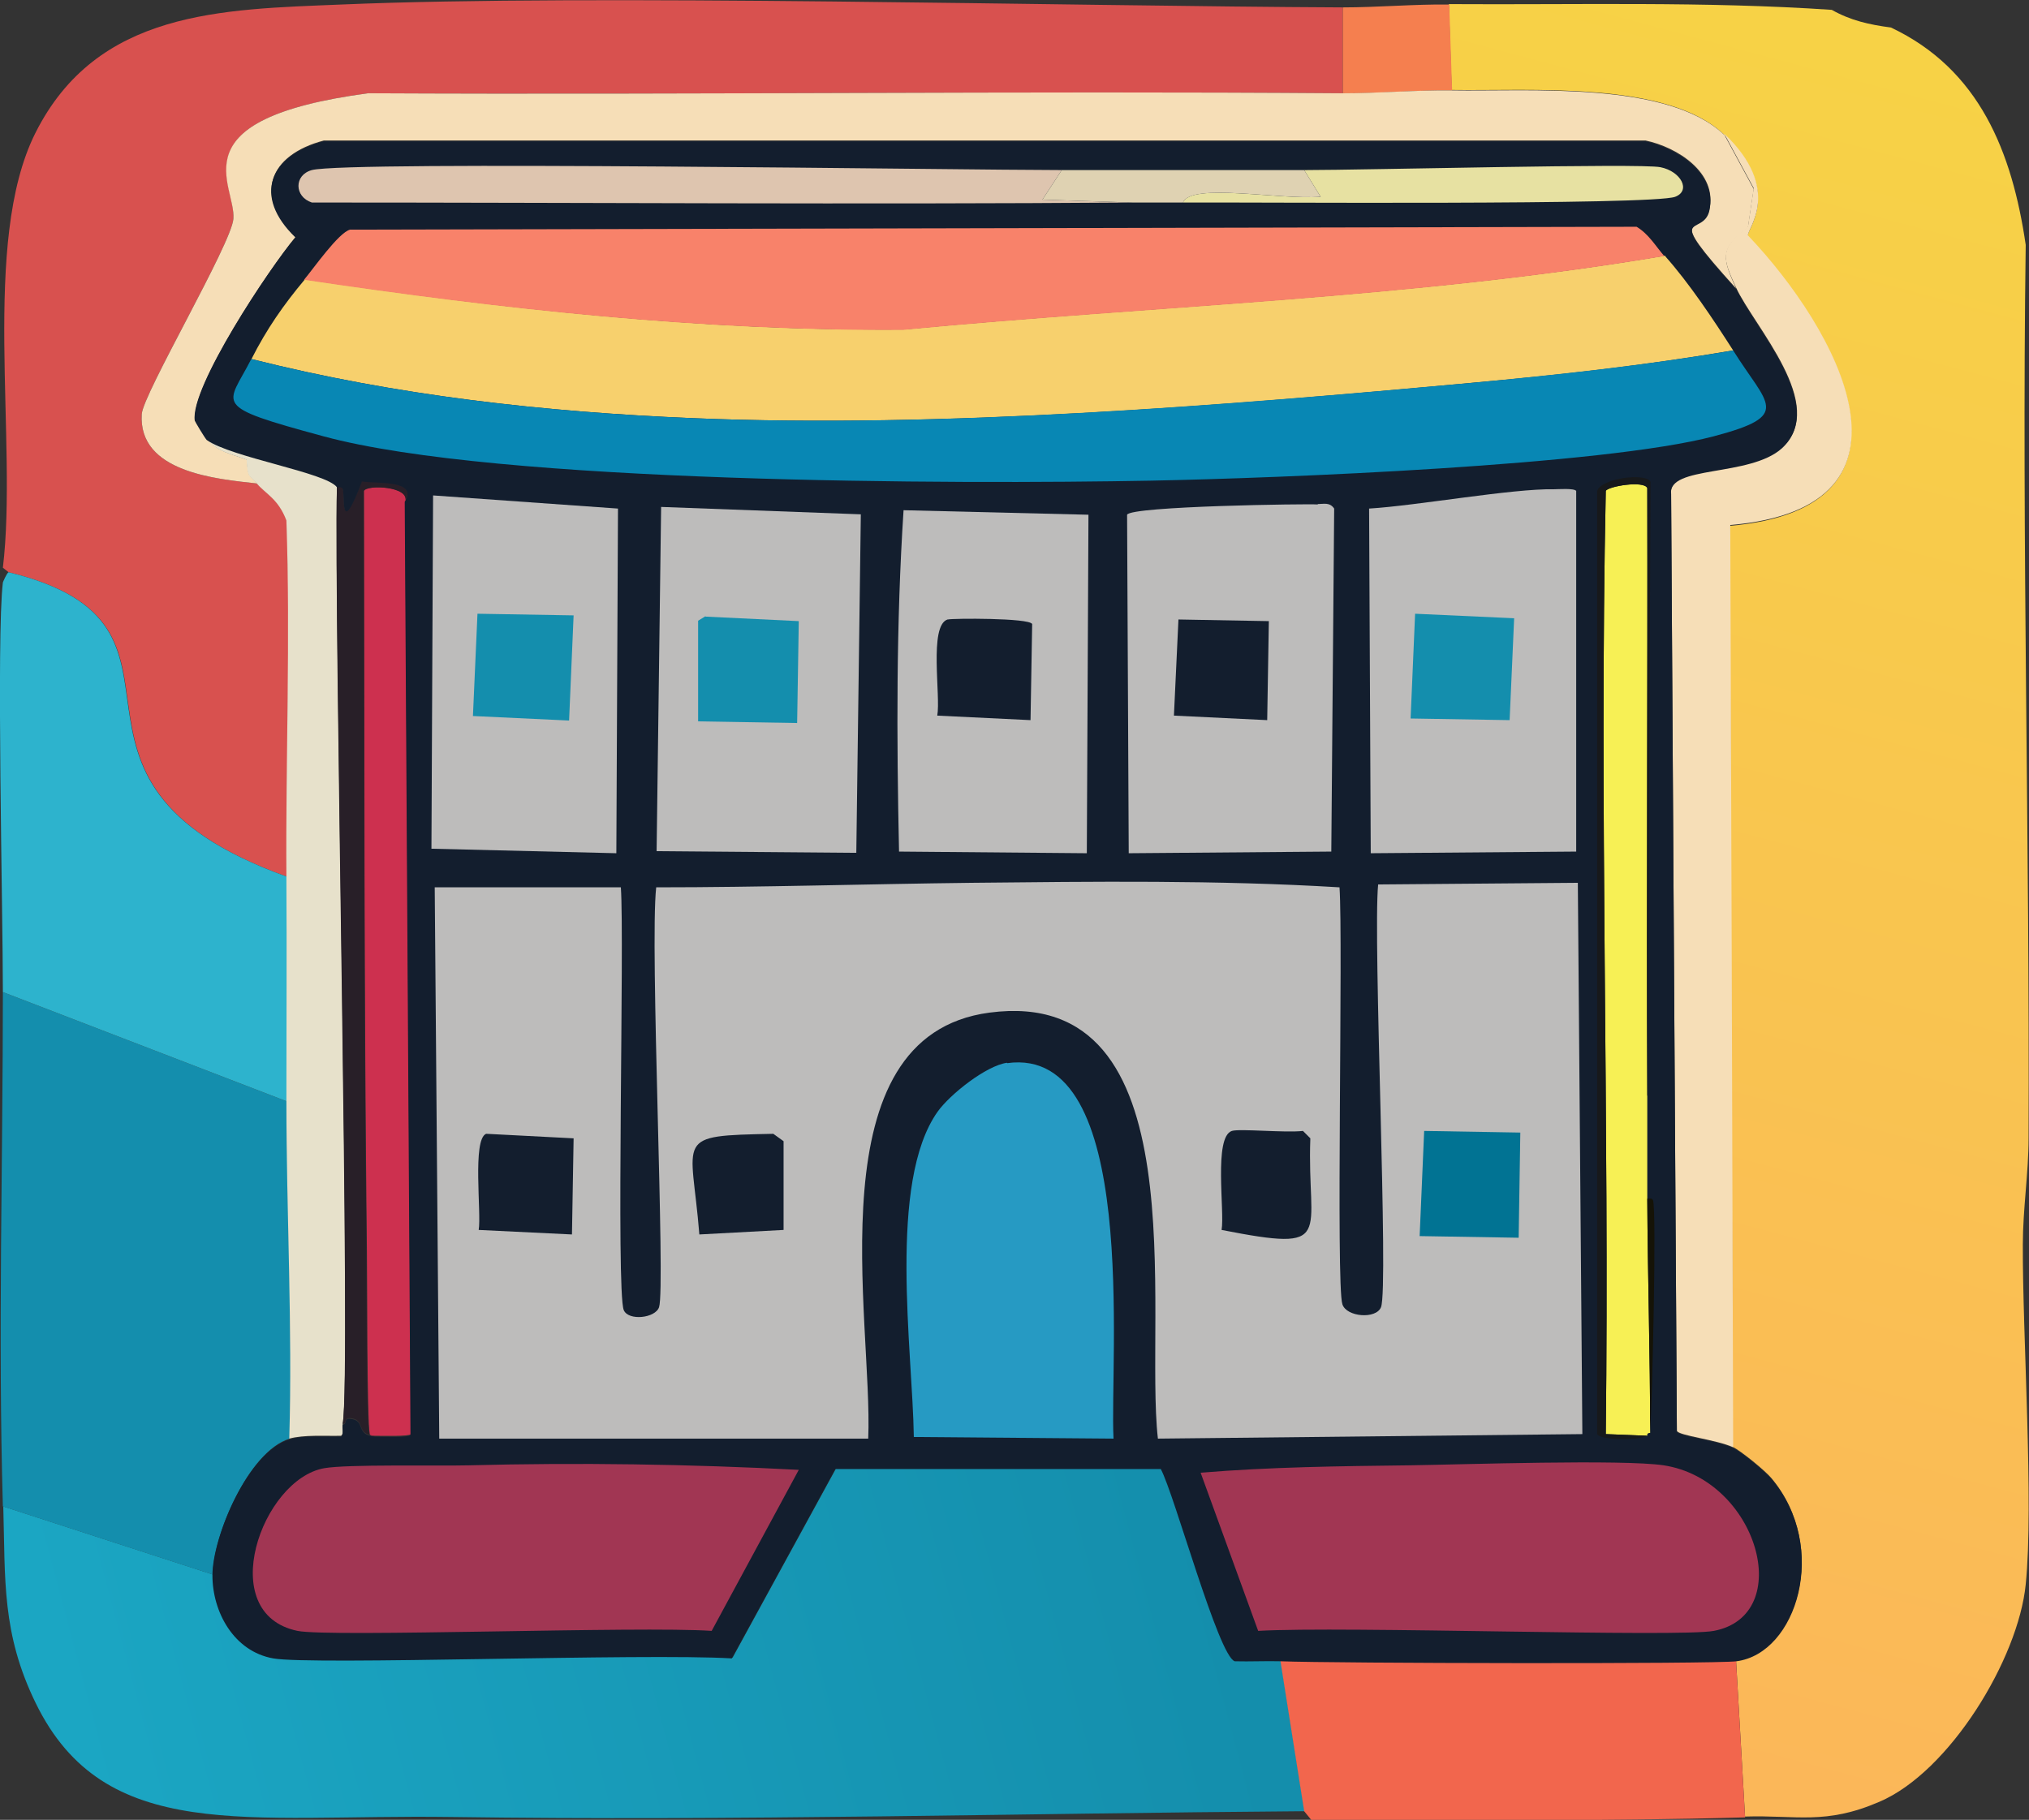 <svg xmlns="http://www.w3.org/2000/svg" xmlns:xlink="http://www.w3.org/1999/xlink" id="Layer_2" data-name="Layer 2" viewBox="0 0 49.38 44.3"><rect x="0" y="0" width="49.38" height="44.3" fill="#333333" stroke="none"/><defs><style>      .cls-1 {        fill: url(#linear-gradient);      }      .cls-1, .cls-2, .cls-3, .cls-4, .cls-5, .cls-6, .cls-7, .cls-8, .cls-9, .cls-10, .cls-11, .cls-12, .cls-13, .cls-14, .cls-15, .cls-16, .cls-17, .cls-18, .cls-19, .cls-20, .cls-21, .cls-22, .cls-23, .cls-24, .cls-25 {        stroke-width: 0px;      }      .cls-2 {        fill: url(#linear-gradient-2);      }      .cls-3 {        fill: #f57f4f;      }      .cls-4 {        fill: #f7f055;      }      .cls-5 {        fill: #f6deb7;      }      .cls-6 {        fill: #f8826a;      }      .cls-7 {        fill: #f7d06d;      }      .cls-8 {        fill: #281f28;      }      .cls-9 {        fill: #269ac3;      }      .cls-10 {        fill: #2db3cd;      }      .cls-11 {        fill: #0887b4;      }      .cls-12 {        fill: #148ead;      }      .cls-13 {        fill: #131e2e;      }      .cls-14 {        fill: #17191b;      }      .cls-15 {        fill: #151307;      }      .cls-16 {        fill: #cd304f;      }      .cls-17 {        fill: #dec5af;      }      .cls-18 {        fill: #dfd2b2;      }      .cls-19 {        fill: #d8514f;      }      .cls-20 {        fill: #bdbcbb;      }      .cls-21 {        fill: #a13653;      }      .cls-22 {        fill: #f2664d;      }      .cls-23 {        fill: #e7e1a2;      }      .cls-24 {        fill: #e7e1cb;      }      .cls-25 {        fill: #017393;      }    </style><linearGradient id="linear-gradient" x1="47.05" y1="1.68" x2="36.33" y2="41.66" gradientUnits="userSpaceOnUse"><stop offset="0" stop-color="#f7d246"></stop><stop offset="1" stop-color="#fbb759"></stop></linearGradient><linearGradient id="linear-gradient-2" x1="29.17" y1="36.85" x2="2.25" y2="44.02" gradientUnits="userSpaceOnUse"><stop offset="0" stop-color="#148eac"></stop><stop offset="1" stop-color="#1ba6c3"></stop></linearGradient></defs><g id="Layer_1-2" data-name="Layer 1"><g><path class="cls-1" d="M42.47,44.23l-.22-3.82c1.48-.19,2.27-2.75.86-4.43-.16-.19-.74-.66-.94-.76q-.04-11.21-.07-22.42c5-.43,2.61-4.77.43-7.05-.02-.16.87-1.11-.58-2.48-1.38-1.31-4.72-1.05-6.62-1.08l-.07-2.09c3.11.02,6.22-.07,9.32.14.46.26.91.36,1.44.43,2.16,1.02,2.95,3.04,3.28,5.29-.1,7.24.1,14.5.07,21.74,0,.85-.14,1.74-.14,2.59-.01,2.21.27,6.32.07,8.28-.18,1.81-1.85,4.56-3.56,5.29-1.32.57-2.01.32-3.28.36Z"></path><path class="cls-19" d="M32.68.18v2.09c-7.91-.06-15.81.04-23.72,0-4.71.63-3.2,2.21-3.28,3.06-.05.61-2.2,4.26-2.23,4.75-.09,1.42,1.82,1.58,2.81,1.69.22.26.52.37.72.9.1,2.89-.02,5.79,0,8.67C.39,18.96,5.57,15.23.21,13.93l-.14-.11C.44,10.73-.47,5.9.86,3.24,2.36.25,5.39.23,8.31.11c6.13-.26,17.6.04,24.37.07Z"></path><g><path class="cls-2" d="M31.17,40.42l.58,3.67c-6.92.05-13.85.24-20.77.14-4.97-.07-8.43.67-10.11-2.77-.83-1.7-.74-3-.79-4.79l5.11,1.66c0,.88.52,1.85,1.48,2.02.95.17,9.02-.13,11.16,0l2.52-4.61h7.92c.33.61,1.4,4.54,1.8,4.68.37.01.74-.01,1.12,0Z"></path><path class="cls-12" d="M6.98,26.81c0,2.73.15,5.47.07,8.21-1,.3-1.87,2.37-1.87,3.31L.07,36.67c-.12-4.16,0-8.36,0-12.52l6.91,2.66Z"></path><path class="cls-10" d="M6.98,21.34c.01,1.83,0,3.64,0,5.47L.07,24.15c0-2-.16-8.66,0-9.97,0-.01.1-.24.14-.25,5.35,1.3.17,5.03,6.77,7.41Z"></path></g><path class="cls-22" d="M42.25,40.42l.22,3.82c-3.51.1-7.03.06-10.55.07l-.18-.22-.58-3.67c1.24.05,10.54.07,11.09,0Z"></path><path class="cls-3" d="M35.27.11l.07,2.09c-.87-.01-1.78.08-2.66.07V.18c.85,0,1.73-.08,2.59-.07Z"></path><path class="cls-5" d="M42.18,35.23c-.42-.19-1.32-.28-1.37-.4q-.07-11.41-.14-22.82c-.09-.71,1.92-.41,2.7-1.12,1.13-1.02-.68-2.94-1.12-3.89-.32-.7-.43-.95.29-1.48l.14-.94-.72-1.33c1.44,1.37.56,2.32.58,2.48,2.18,2.29,4.57,6.63-.43,7.05q.04,11.21.07,22.42Z"></path><g><path class="cls-5" d="M41.96,3.27l.72,1.33-.14.94c-.72.53-.6.78-.29,1.48-1.83-2.02-.8-1.24-.65-1.91.21-.91-.79-1.53-1.55-1.69H7.88c-1.33.35-1.72,1.34-.68,2.34-.63.75-2.56,3.66-2.45,4.46,0,.03.23.4.29.47.28.32.57.35.97.5.02.46.07.36.25.58-.99-.11-2.9-.27-2.81-1.69.03-.49,2.18-4.14,2.23-4.75.07-.84-1.44-2.43,3.28-3.06,7.91.04,15.81-.06,23.72,0,.88,0,1.79-.08,2.66-.07,1.91.03,5.24-.23,6.62,1.08Z"></path><path class="cls-24" d="M8.2,11.84c-.07,3.32.36,21.68.14,22.82-.01.08.04.24-.04.29-.38.01-.9-.03-1.26.07.08-2.73-.07-5.47-.07-8.21,0-1.83.01-3.64,0-5.47-.02-2.89.1-5.79,0-8.67-.2-.53-.5-.64-.72-.9-.18-.21-.23-.12-.25-.58-.4-.15-.69-.18-.97-.5.6.43,2.89.79,3.17,1.15Z"></path><path class="cls-16" d="M9.86,12.2q.07,11.36.14,22.71c-.04.06-.74.04-.86.04-.05,0-.13.02-.14-.04-.07-.3-.06-3.78-.07-4.46-.07-6.17-.06-12.33-.07-18.5.08-.16,1.12-.11,1.01.25Z"></path><path class="cls-8" d="M9.86,12.2c.11-.36-.93-.41-1.01-.25.02,6.17,0,12.33.07,18.5,0,.69,0,4.16.07,4.46.01.05.1.04.14.04-.5-.03-.21-.4-.61-.43-.16-.01-.06.13-.18.14.21-1.14-.22-19.5-.14-22.82,0,.01.11-.03.14.04.06.13-.08,1.27.47-.18.42.06,1.36-.03,1.04.5Z"></path><g><path class="cls-13" d="M42.25,7.02c.43.95,2.24,2.86,1.12,3.89-.78.71-2.79.41-2.7,1.12q.07,11.41.14,22.82c.05.12.95.2,1.37.4.2.09.78.57.94.76,1.4,1.67.61,4.24-.86,4.43-.55.07-9.84.05-11.09,0-.37-.01-.74.01-1.12,0-.4-.13-1.47-4.07-1.8-4.68h-7.92l-2.52,4.61c-2.14-.13-10.21.17-11.16,0-.96-.17-1.48-1.13-1.48-2.02,0-.94.87-3.01,1.87-3.31.36-.11.88-.06,1.26-.07.07-.04.02-.21.04-.29.12-.01.02-.16.18-.14.4.03.11.4.61.43.12,0,.82.03.86-.04q-.07-11.36-.14-22.71c.32-.54-.62-.44-1.04-.5-.55,1.45-.41.31-.47.18-.03-.07-.14-.02-.14-.04-.27-.36-2.56-.72-3.17-1.15-.06-.07-.28-.44-.29-.47-.12-.8,1.81-3.71,2.45-4.46-1.04-1-.64-1.99.68-2.34h32.18c.75.16,1.75.78,1.55,1.69-.15.67-1.18-.11.65,1.91Z"></path><g><g><path class="cls-7" d="M40.52,6.23c.59.66,1.18,1.55,1.66,2.3-2.11.36-4.24.6-6.37.79-6.06.56-12.89,1.11-18.93.86-3.63-.15-7.24-.55-10.76-1.44.37-.73.78-1.32,1.3-1.94,4.83.72,9.69,1.26,14.58,1.22,6.18-.59,12.41-.76,18.54-1.8Z"></path><path class="cls-11" d="M6.12,8.74c3.52.89,7.14,1.29,10.76,1.44,6.04.25,12.87-.31,18.93-.86,2.13-.2,4.26-.43,6.37-.79.83,1.33,1.46,1.58-.47,2.09-2.69.71-10.57,1.02-13.68,1.08-4.78.09-15.93.07-20.16-1.08-2.77-.75-2.34-.73-1.76-1.87Z"></path><path class="cls-6" d="M40.52,6.23c-6.13,1.04-12.36,1.21-18.54,1.8-4.89.03-9.75-.5-14.58-1.22.22-.26.84-1.15,1.12-1.22l31.31-.07c.3.18.46.47.68.72Z"></path></g><path class="cls-21" d="M34.3,35.67c1.31-.02,5.19-.15,6.19,0,2.29.35,3.22,3.65,1.22,4.03-.84.16-9.01-.12-11.09,0l-1.4-3.85c1.68-.14,3.39-.16,5.07-.18Z"></path><path class="cls-21" d="M11.41,35.67c2.66-.07,5.36-.03,8.03.11l-2.12,3.92c-1.75-.12-9.3.16-10.08,0-2.03-.42-.87-3.69.65-3.96.57-.1,2.72-.05,3.53-.07Z"></path><path class="cls-9" d="M24.51,25.88c3.24-.45,2.49,7.23,2.59,9.14l-4.86-.04c-.03-2.1-.64-6.2.58-7.92.3-.42,1.18-1.12,1.69-1.19Z"></path><path class="cls-4" d="M40.09,26.67c0,.84,0,1.68,0,2.52.01,1.9.07,3.79.07,5.69-.09,0-.07.07-.07.07l-1.01-.04c.09-7.65-.16-15.31,0-22.96.05-.11.92-.26,1.01-.07.01,4.93-.02,9.86,0,14.79Z"></path><path class="cls-17" d="M25.84,4.14l-.47.72,2.2.07c-6.66.05-13.32,0-19.98,0-.43-.14-.44-.67,0-.79.88-.23,15.88,0,18.25,0Z"></path><path class="cls-23" d="M28.79,4.93c.19-.49,2.34-.06,3.35-.14l-.4-.65c1.5,0,8.18-.17,8.67-.07.5.1.75.57.36.72-.56.21-10.42.13-11.99.14Z"></path><path class="cls-14" d="M40.09,26.67c-.02-4.93.01-9.86,0-14.79-.08-.19-.96-.04-1.01.07-.16,7.65.09,15.31,0,22.96l1.01.04c-.21.12-1.15.11-1.22-.04V11.95c.1-.31,1.19-.45,1.3-.22l-.07,14.94Z"></path><path class="cls-18" d="M31.74,4.14l.4.65c-1,.08-3.15-.35-3.35.14-.41,0-.82,0-1.22,0l-2.2-.07.47-.72c1.97,0,3.94,0,5.9,0Z"></path><path class="cls-15" d="M40.16,34.87c0-1.9-.06-3.79-.07-5.69.05,0,.12-.02.14.04.09.27-.02,4.89-.07,5.65Z"></path><g><path class="cls-20" d="M23.64,21.49c2.98-.03,5.98-.07,8.96.11.09,1.32-.09,9.67.07,10.15.1.31.82.37.94.07.19-.48-.2-8.93-.07-10.29l4.86-.04.11,13.42-10.33.11c-.34-3,1.04-11.05-4.1-10.37-4.3.57-2.83,7.49-2.95,10.37h-10.44l-.11-13.42h4.53c.09,1.28-.12,9.81.07,10.29.11.27.77.2.86-.07.16-.48-.23-8.8-.07-10.22,2.55,0,5.11-.08,7.67-.11Z"></path><path class="cls-25" d="M34.66,27.53l2.34.04-.04,2.56-2.41-.04.11-2.56Z"></path><path class="cls-13" d="M11.84,27.6l2.12.11-.04,2.34-2.27-.11c.07-.4-.16-2.2.18-2.34Z"></path><path class="cls-13" d="M29.98,27.53c.19-.06,1.3.05,1.73,0l.18.18c-.09,2.38.65,2.78-2.16,2.23.08-.45-.2-2.26.25-2.41Z"></path><path class="cls-13" d="M18.82,27.6l.25.18v2.16l-2.05.11c-.19-2.4-.66-2.4,1.8-2.45Z"></path></g><g><path class="cls-20" d="M37.82,11.91c.1,0,.49-.03.54.04v8.78l-5,.04-.04-8.39c1.16-.07,3.49-.49,4.5-.47Z"></path><path class="cls-12" d="M34.44,14.94l2.41.11-.11,2.48-2.41-.04.11-2.56Z"></path></g><g><path class="cls-20" d="M32.07,12.27c.15,0,.29-.05.4.11l-.07,8.35-4.93.04-.04-8.24c.09-.21,4.41-.27,4.64-.25Z"></path><path class="cls-13" d="M28.68,15.08l2.2.04-.04,2.41-2.27-.11.11-2.34Z"></path></g><g><path class="cls-20" d="M16.09,12.34l4.86.18-.11,8.24-4.86-.04.11-8.39Z"></path><path class="cls-12" d="M17.17,15.01l2.27.11-.04,2.48-2.41-.04v-2.45l.18-.11Z"></path></g><g><path class="cls-20" d="M21.99,12.42l4.5.11-.04,8.24-4.57-.04c-.06-2.76-.07-5.55.11-8.31Z"></path><path class="cls-13" d="M23.07,15.08c.11-.03,1.98-.04,2.05.11l-.04,2.34-2.27-.11c.09-.47-.21-2.19.25-2.34Z"></path></g><g><path class="cls-20" d="M10.54,12.06l4.5.32-.04,8.39-4.5-.11.04-8.6Z"></path><path class="cls-12" d="M11.62,14.94l2.34.04-.11,2.56-2.34-.11.11-2.48Z"></path></g></g></g></g></g></g></svg>